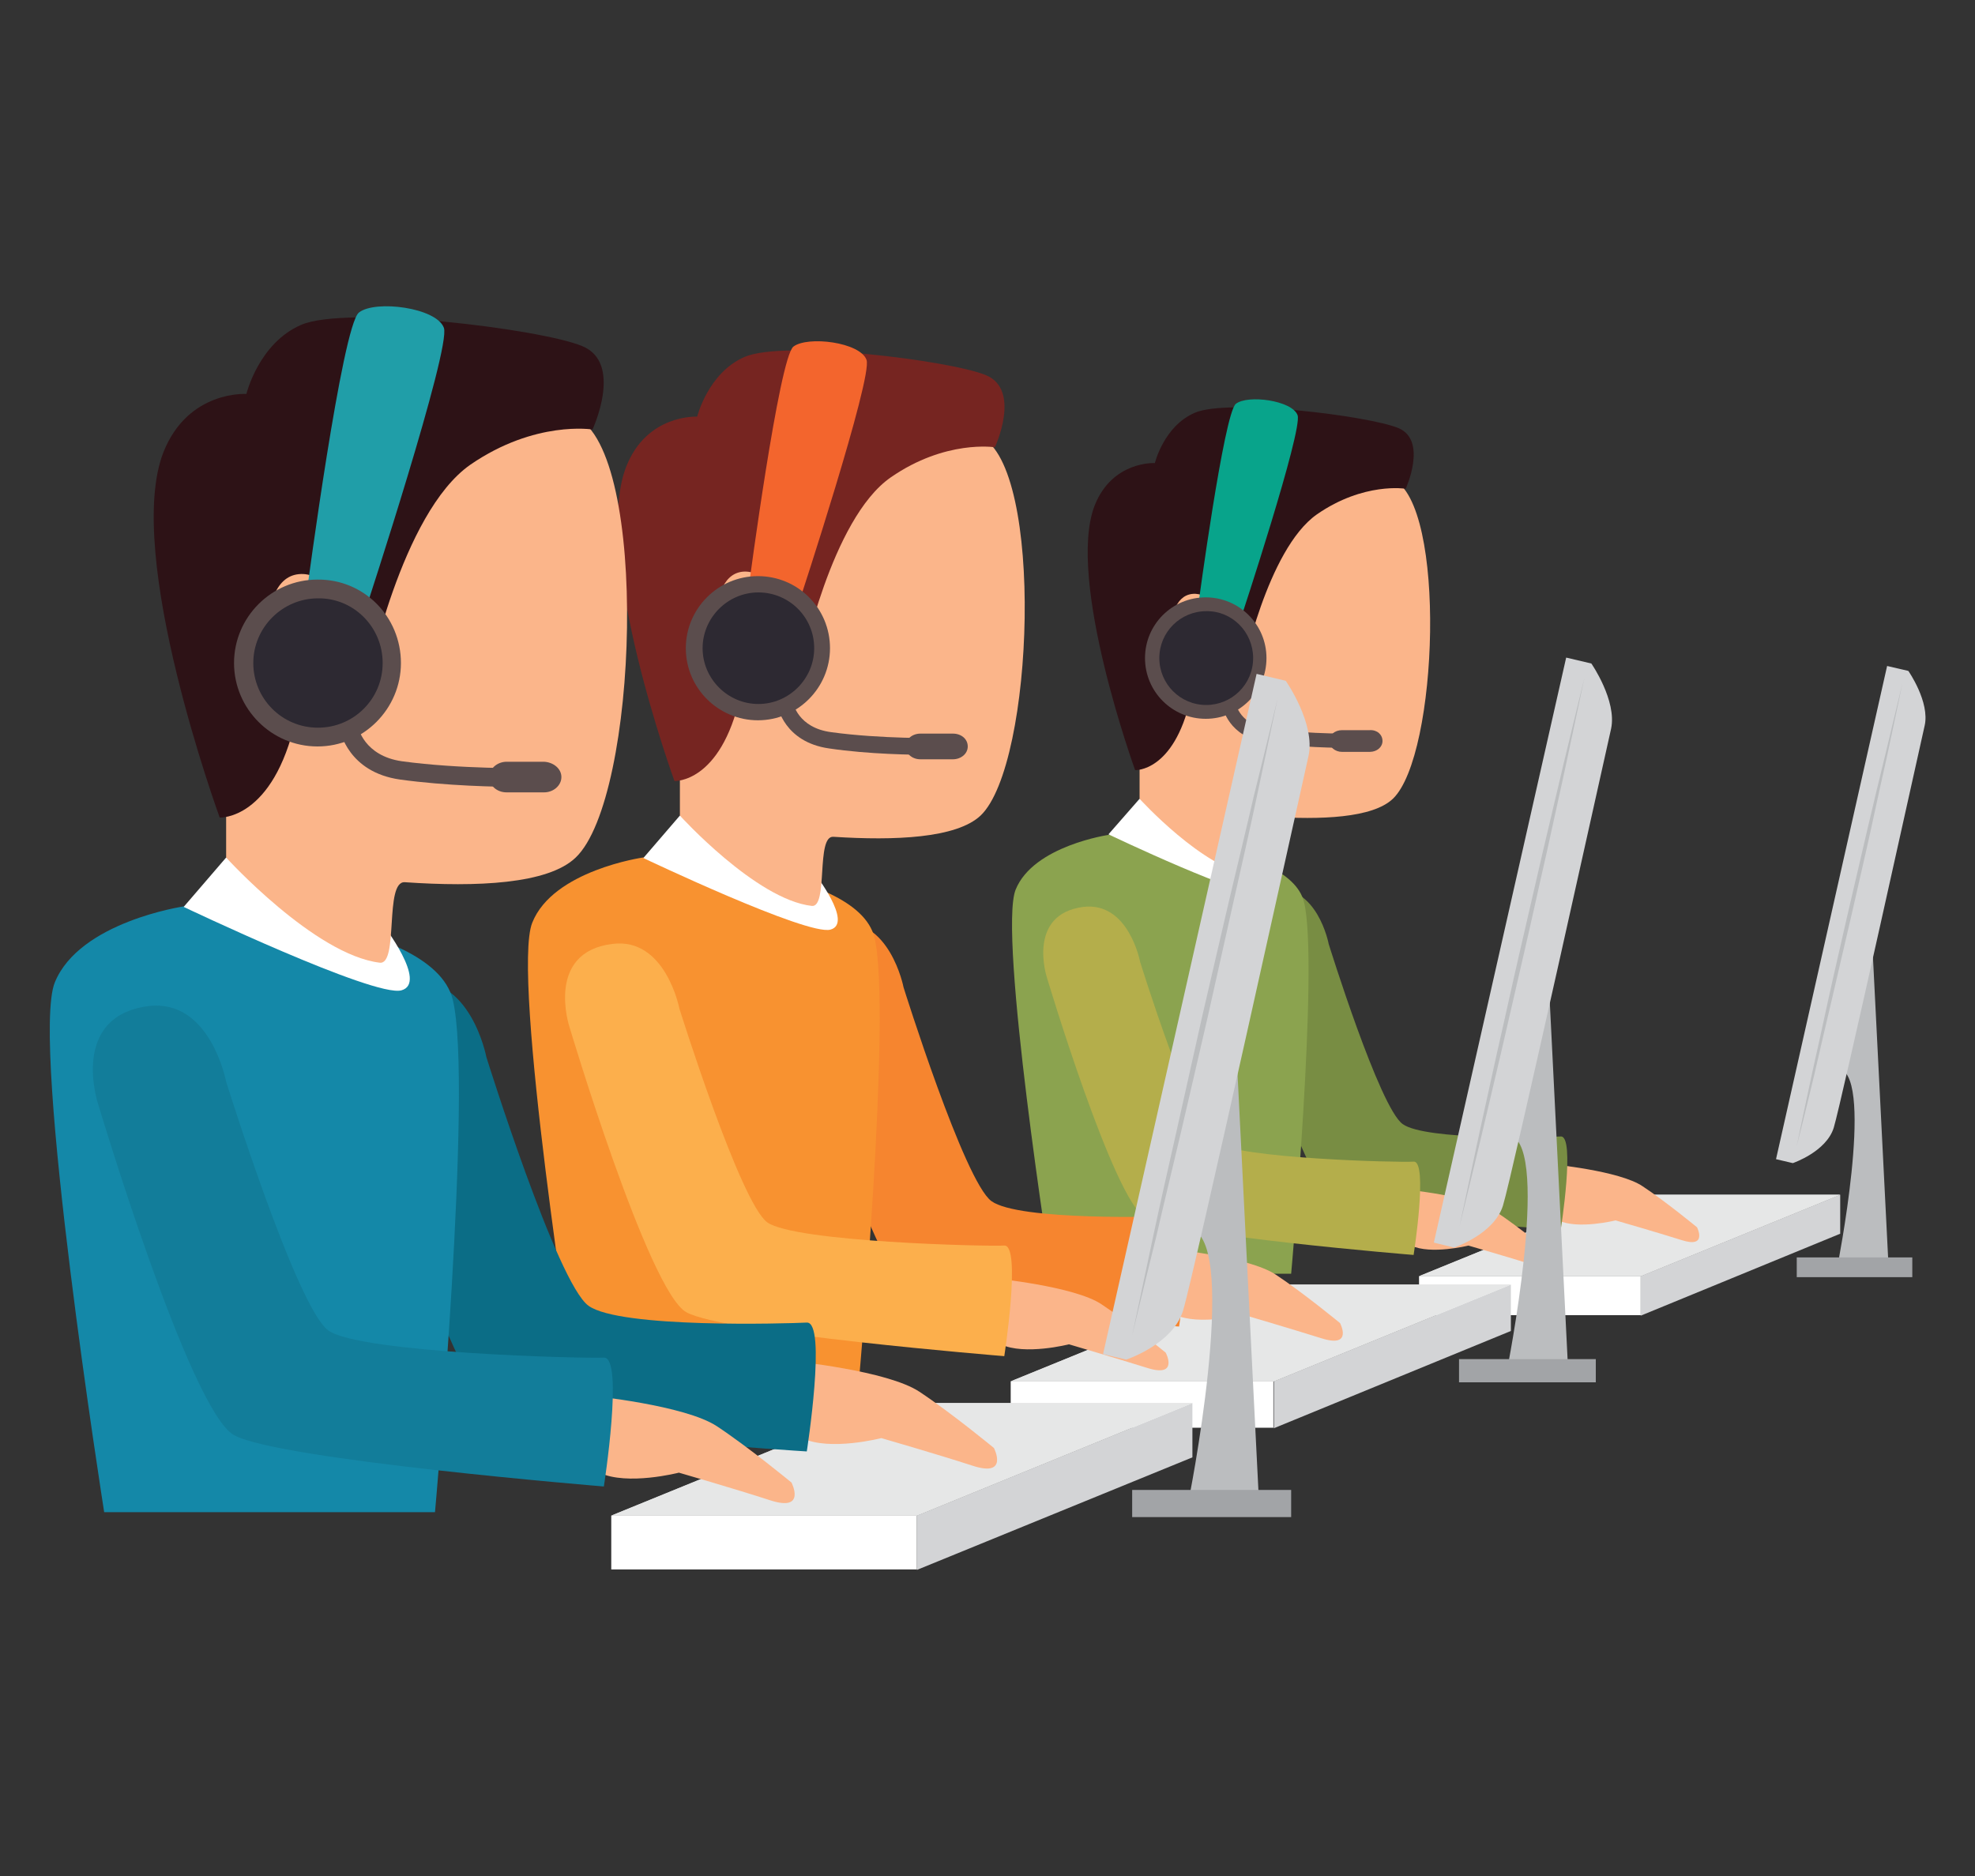 <?xml version="1.0" encoding="utf-8"?>
<!-- Generator: Adobe Illustrator 23.0.6, SVG Export Plug-In . SVG Version: 6.00 Build 0)  -->
<svg version="1.1" id="Livello_1" xmlns="http://www.w3.org/2000/svg" xmlns:xlink="http://www.w3.org/1999/xlink" x="0px" y="0px"
	 viewBox="0 0 400 380" style="enable-background:new 0 0 400 380;" xml:space="preserve">
<rect x="0" y="0" width="400" height="380" fill="#333333" stroke="none"/>
<style type="text/css">
	.st0{fill:#FFFFFF;}
	.st1{fill:#D3D4D6;}
	.st2{fill:#E6E7E7;}
	.st3{fill:#FBB58A;}
	.st4{fill:#788D43;}
	.st5{fill:#8BA34F;}
	.st6{fill:#2D1216;}
	.st7{fill:#08A48B;}
	.st8{fill:#5B4D4D;}
	.st9{fill:#2D2932;}
	.st10{fill:#B4AE4B;}
	.st11{fill:#BBBDBF;}
	.st12{fill:#A2A4A7;}
	.st13{fill:#F6852F;}
	.st14{fill:#F89230;}
	.st15{fill:#762521;}
	.st16{fill:#F3652D;}
	.st17{fill:#FCAF4C;}
	.st18{fill:#0B6D86;}
	.st19{fill:#1488A8;}
	.st20{fill:#209EA8;}
	.st21{fill:#127D9A;}
</style>
<g>
	<g>
		<rect x="287.4" y="258.5" class="st0" width="44.9" height="7.9"/>
		<polygon class="st1" points="332.3,266.5 372.7,249.9 372.7,242 332.3,258.5 		"/>
		<polygon class="st2" points="372.7,242 327.9,242 287.4,258.5 332.3,258.5 		"/>
		<polygon class="st2" points="372.7,242 327.9,242 287.4,258.5 332.3,258.5 		"/>
		<g>
			<path class="st3" d="M314,235.8c0,0,14,1.3,18.7,4.5c4.7,3.1,11,8.3,11,8.3s2.2,4.3-3.1,2.6c-5.4-1.7-13.4-4-13.4-4
				s-7.6,1.9-11.6,0c-4-1.9-5.6-5.1-5.6-5.1L314,235.8z"/>
			<path class="st4" d="M250.2,194.3c0,0,13.5,45.2,20,48.8c6.5,3.6,45.9,6,45.9,6s3-19.1,0-18.9c-3,0.2-27.4,0.8-32-2.5
				c-4.7-3.3-15-36.5-15-36.5s-2.3-12.2-11.5-11.1C246,181.6,250.2,194.3,250.2,194.3z"/>
			<path class="st3" d="M284.2,240.9c0,0,14,1.3,18.7,4.5c4.7,3.1,11,8.3,11,8.3s2.2,4.3-3.1,2.6c-5.4-1.7-13.4-4-13.4-4
				s-7.6,1.9-11.6,0c-4-1.9-5.6-5.1-5.6-5.1L284.2,240.9z"/>
			<path class="st5" d="M224.6,169.1c0,0-15.3,2.2-18.9,11.1c-3.6,8.9,7.2,77.8,7.2,77.8h48.6c0,0,5.7-62.8,2.6-75.3
				C261,170.2,224.6,169.1,224.6,169.1z"/>
			<path class="st0" d="M230.8,161.8l-6.3,7.2c0,0,28,13.4,32,12.2c3.9-1.1-2.8-9.7-2.8-9.7L230.8,161.8z"/>
			<path class="st3" d="M230.8,161.8c0,0,13,14.3,22.5,15.4c2.9,0.3,0.7-12,3.7-11.8c10.5,0.7,21,0.3,25.1-3.6
				c9.2-8.8,10.9-59.7,0-64.7c-10.9-5-51.3,0-51.3,0V161.8z"/>
			<path class="st6" d="M284.7,99c0,0,4.5-9.8-1.5-12.3c-6.1-2.5-34.5-6-41.2-3.1c-6.3,2.7-8.1,10.2-8.1,10.2s-8.6-0.5-12.2,8.6
				c-5.8,15,8.2,53.6,8.2,53.6s7.8,0.4,11.2-14.4c-4.2-2.5-6.7-20.6,0.4-21.3c7.1-0.7,10.1,15.8,10.1,15.8s5-24.8,15.1-31.9
				C276.2,97.6,284.7,99,284.7,99z"/>
			<g>
				<path class="st7" d="M242.7,122.5c0,0,5.2-38.8,7.6-40.7c2.4-1.9,11.4-0.7,12.5,2.3c1.1,3-11.5,41.2-11.5,41.2L242.7,122.5z"/>
				<path class="st8" d="M256.5,133.3c0,6.8-5.5,12.3-12.3,12.3c-6.8,0-12.3-5.5-12.3-12.3c0-6.8,5.5-12.3,12.3-12.3
					C251,121,256.5,126.5,256.5,133.3z"/>
				<path class="st9" d="M253.8,133.3c0,5.3-4.3,9.5-9.5,9.5c-5.3,0-9.5-4.3-9.5-9.5c0-5.3,4.3-9.5,9.5-9.5
					C249.5,123.7,253.8,128,253.8,133.3z"/>
				<path class="st8" d="M280,150.1c0,1.2-1.1,2.2-2.6,2.2h-5.6c-1.4,0-2.6-1-2.6-2.2l0,0c0-1.2,1.1-2.2,2.6-2.2h5.6
					C278.9,147.8,280,148.8,280,150.1L280,150.1z"/>
				<g>
					<path class="st8" d="M273.9,151.5c-3.2,0-10.7-0.1-17.5-1.1c-7.6-1.1-8.8-7.1-8.8-7.4l2.7-0.5l-1.4,0.2l1.4-0.2
						c0,0.2,0.9,4.3,6.5,5.1c8.5,1.2,18.6,1,18.7,1l0,2.8C275.3,151.5,274.8,151.5,273.9,151.5z"/>
				</g>
			</g>
			<path class="st10" d="M212,197.9c0,0,13.5,45.2,20,48.8c6.5,3.6,54.3,7.5,54.3,7.5s3-19.1,0-18.9c-3,0.2-35.8-0.6-40.4-4
				c-4.7-3.3-15-36.5-15-36.5s-2.3-12.2-11.5-11.1C207.9,185.2,212,197.9,212,197.9z"/>
		</g>
		<path class="st11" d="M372.7,216.5c-4.6-1.7,6.3-29.2,6.3-29.2l3.5,69.4h-10.4C372.1,256.7,379.6,218.9,372.7,216.5z"/>
		<path class="st1" d="M382.2,134.9l4.3,1c0,0,4.4,6.3,3.3,11.1c-1.1,4.8-16.9,76.5-18.4,81.4c-1.5,4.9-8.3,7.2-8.3,7.2l-3.4-0.8
			L382.2,134.9z"/>
		<rect x="363.9" y="254.7" class="st12" width="23.4" height="4"/>
		<g>
			<path class="st11" d="M385.3,138.4c0,0-1.2,5.9-3.1,14.7c-1,4.4-2.1,9.5-3.3,15c-1.2,5.5-2.6,11.4-3.9,17.2
				c-1.4,5.9-2.7,11.7-4,17.2c-1.3,5.5-2.5,10.6-3.5,15c-2.1,8.8-3.6,14.6-3.6,14.6s1.2-5.9,3.1-14.7c1-4.4,2.1-9.5,3.3-15
				c1.2-5.5,2.6-11.4,3.9-17.2c1.4-5.9,2.7-11.7,4-17.2c1.3-5.5,2.5-10.6,3.6-15C383.9,144.2,385.3,138.4,385.3,138.4z"/>
		</g>
	</g>
	<g>
		<rect x="204.7" y="279.8" class="st0" width="53.2" height="9.4"/>
		<polygon class="st1" points="258,289.3 306,269.6 306,260.2 258,279.8 		"/>
		<polygon class="st2" points="306,260.2 252.8,260.2 204.7,279.8 258,279.8 		"/>
		<polygon class="st2" points="306,260.2 252.8,260.2 204.7,279.8 258,279.8 		"/>
		<g>
			<path class="st3" d="M236.3,252.9c0,0,16.6,1.6,22.1,5.3c5.6,3.7,13,9.8,13,9.8s2.7,5.1-3.7,3.1c-6.4-2-15.9-4.8-15.9-4.8
				s-9,2.3-13.8,0c-4.8-2.3-6.7-6-6.7-6L236.3,252.9z"/>
			<path class="st13" d="M160.6,203.6c0,0,16,53.6,23.7,57.9c7.7,4.3,54.5,7.2,54.5,7.2s3.5-22.6,0-22.4c-3.5,0.2-32.5,1-38-3
				c-5.5-4-17.8-43.3-17.8-43.3s-2.8-14.5-13.6-13.1C155.7,188.6,160.6,203.6,160.6,203.6z"/>
			<path class="st3" d="M201,258.9c0,0,16.6,1.6,22.1,5.3c5.6,3.7,13,9.8,13,9.8s2.7,5.1-3.7,3.1c-6.4-2-15.9-4.8-15.9-4.8
				s-9,2.3-13.8,0c-4.8-2.3-6.7-6-6.7-6L201,258.9z"/>
			<path class="st14" d="M130.2,173.7c0,0-18.2,2.6-22.4,13.2c-4.3,10.6,8.6,92.3,8.6,92.3H174c0,0,6.7-74.4,3.1-89.3
				C173.5,175.1,130.2,173.7,130.2,173.7z"/>
			<path class="st0" d="M137.7,165.2l-7.4,8.6c0,0,33.2,15.8,37.9,14.5c4.7-1.3-3.3-11.5-3.3-11.5L137.7,165.2z"/>
			<path class="st3" d="M137.7,165.2c0,0,15.4,17,26.7,18.3c3.4,0.4,0.8-14.3,4.4-14c12.4,0.8,24.9,0.3,29.8-4.3
				c10.9-10.4,12.9-70.8,0-76.7c-12.9-5.9-60.9,0-60.9,0V165.2z"/>
			<path class="st15" d="M201.5,90.6c0,0,5.4-11.6-1.8-14.6c-7.2-3-40.9-7.2-48.9-3.7c-7.4,3.2-9.6,12.1-9.6,12.1
				s-10.2-0.6-14.4,10.2c-6.9,17.8,9.8,63.6,9.8,63.6s9.3,0.5,13.3-17.1c-5-3-8-24.4,0.5-25.3c8.5-0.8,12,18.7,12,18.7
				s5.9-29.4,18-37.8C191.5,89,201.5,90.6,201.5,90.6z"/>
			<g>
				<path class="st16" d="M151.7,118.5c0,0,6.1-46.1,9-48.3c2.9-2.2,13.5-0.9,14.8,2.7c1.3,3.5-13.6,48.9-13.6,48.9L151.7,118.5z"/>
				<path class="st8" d="M168.1,131.3c0,8-6.5,14.6-14.6,14.6c-8,0-14.6-6.5-14.6-14.6c0-8,6.5-14.6,14.6-14.6
					C161.6,116.7,168.1,123.2,168.1,131.3z"/>
				<path class="st9" d="M164.9,131.3c0,6.2-5.1,11.3-11.3,11.3c-6.2,0-11.3-5.1-11.3-11.3c0-6.2,5.1-11.3,11.3-11.3
					C159.8,120,164.9,125,164.9,131.3z"/>
				<path class="st8" d="M196,151.2c0,1.5-1.4,2.6-3,2.6h-6.6c-1.7,0-3-1.2-3-2.6l0,0c0-1.5,1.4-2.6,3-2.6h6.6
					C194.7,148.6,196,149.7,196,151.2L196,151.2z"/>
				<g>
					<path class="st8" d="M188.7,152.9c-3.8,0-12.7-0.1-20.8-1.3c-9.1-1.3-10.4-8.5-10.5-8.8l3.2-0.6l-1.6,0.3l1.6-0.3
						c0,0.2,1,5.2,7.7,6.1c10.1,1.4,22,1.2,22.1,1.2l0.1,3.3C190.4,152.8,189.8,152.9,188.7,152.9z"/>
				</g>
			</g>
			<path class="st17" d="M115.3,207.9c0,0,16,53.6,23.7,57.9c7.7,4.3,64.4,8.9,64.4,8.9s3.5-22.6,0-22.4c-3.5,0.2-42.4-0.7-48-4.7
				c-5.5-4-17.8-43.3-17.8-43.3s-2.8-14.5-13.6-13.1C110.4,192.9,115.3,207.9,115.3,207.9z"/>
		</g>
		<path class="st11" d="M306,230c-5.5-2,7.5-34.7,7.5-34.7l4.1,82.3h-12.4C305.2,277.7,314.1,232.9,306,230z"/>
		<path class="st1" d="M317.2,133.2l5.1,1.2c0,0,5.2,7.5,4,13.2c-1.3,5.7-20.1,90.8-21.9,96.6c-1.8,5.8-9.9,8.5-9.9,8.5l-4.1-1
			L317.2,133.2z"/>
		<rect x="295.5" y="275.3" class="st12" width="27.7" height="4.7"/>
		<g>
			<path class="st11" d="M320.9,137.3c0,0-1.5,7-3.7,17.4c-1.1,5.2-2.5,11.3-3.9,17.8c-1.5,6.5-3,13.5-4.6,20.4
				c-1.6,6.9-3.2,13.9-4.7,20.4c-1.5,6.5-3,12.6-4.2,17.8c-2.5,10.4-4.2,17.3-4.2,17.3s1.5-7,3.7-17.4c1.1-5.2,2.5-11.3,3.9-17.8
				c1.5-6.5,3-13.5,4.6-20.4c1.6-6.9,3.2-13.9,4.7-20.4c1.5-6.5,3-12.6,4.2-17.8C319.2,144.2,320.9,137.3,320.9,137.3z"/>
		</g>
	</g>
	<g>
		<rect x="123.8" y="307" class="st0" width="61.9" height="10.9"/>
		<polygon class="st1" points="185.7,318 241.5,295.2 241.5,284.2 185.7,307 		"/>
		<polygon class="st2" points="241.5,284.2 179.7,284.2 123.8,307 185.7,307 		"/>
		<polygon class="st2" points="241.5,284.2 179.7,284.2 123.8,307 185.7,307 		"/>
		<g>
			<path class="st3" d="M160.5,275.7c0,0,19.2,1.9,25.7,6.2c6.5,4.3,15.1,11.4,15.1,11.4s3.1,6-4.3,3.6c-7.4-2.4-18.5-5.6-18.5-5.6
				s-10.5,2.7-16,0c-5.6-2.7-7.7-7-7.7-7L160.5,275.7z"/>
			<path class="st18" d="M72.5,218.4c0,0,18.6,62.3,27.6,67.3c9,5,63.3,8.3,63.3,8.3s4.1-26.3,0-26.1c-4.1,0.2-37.8,1.2-44.2-3.4
				c-6.4-4.6-20.7-50.4-20.7-50.4s-3.2-16.9-15.8-15.3C66.8,200.9,72.5,218.4,72.5,218.4z"/>
			<path class="st3" d="M119.5,282.7c0,0,19.2,1.9,25.7,6.2c6.5,4.3,15.1,11.4,15.1,11.4s3.1,6-4.3,3.6c-7.4-2.4-18.5-5.6-18.5-5.6
				s-10.5,2.7-16.1,0c-5.6-2.7-7.7-7-7.7-7L119.5,282.7z"/>
			<path class="st19" d="M37.2,183.6c0,0-21.1,3.1-26.1,15.4c-5,12.3,10,107.3,10,107.3h67c0,0,7.8-86.6,3.6-103.8
				C87.5,185.2,37.2,183.6,37.2,183.6z"/>
			<path class="st0" d="M45.8,173.7l-8.6,10c0,0,38.6,18.4,44.1,16.9c5.4-1.5-3.8-13.4-3.8-13.4L45.8,173.7z"/>
			<path class="st3" d="M45.8,173.7c0,0,17.9,19.7,31.1,21.3c3.9,0.5,0.9-16.6,5.1-16.3c14.5,1,29,0.4,34.6-5
				c12.7-12.1,15-82.3,0-89.2c-15-6.9-70.8,0-70.8,0V173.7z"/>
			<path class="st6" d="M120,87c0,0,6.3-13.5-2.1-16.9c-8.4-3.5-47.6-8.3-56.9-4.3c-8.6,3.7-11.1,14-11.1,14S38.1,79,33.1,91.6
				c-8.1,20.7,11.4,74,11.4,74s10.8,0.6,15.4-19.9c-5.8-3.5-9.3-28.4,0.6-29.4c9.9-1,13.9,21.8,13.9,21.8s6.8-34.2,20.9-44
				C108.4,85.1,120,87,120,87z"/>
			<g>
				<path class="st20" d="M62.2,119.5c0,0,7.1-53.6,10.5-56.2c3.3-2.6,15.7-1,17.2,3.1c1.5,4.1-15.8,56.9-15.8,56.9L62.2,119.5z"/>
				<path class="st8" d="M81.2,134.3c0,9.3-7.6,16.9-16.9,16.9c-9.3,0-16.9-7.6-16.9-16.9s7.6-16.9,16.9-16.9
					C73.7,117.3,81.2,124.9,81.2,134.3z"/>
				<path class="st9" d="M77.5,134.3c0,7.3-5.9,13.1-13.1,13.1c-7.3,0-13.1-5.9-13.1-13.1s5.9-13.1,13.1-13.1
					C71.6,121.1,77.5,127,77.5,134.3z"/>
				<path class="st8" d="M113.7,157.4c0,1.7-1.6,3.1-3.5,3.1h-7.6c-2,0-3.5-1.4-3.5-3.1l0,0c0-1.7,1.6-3.1,3.5-3.1h7.6
					C112.1,154.4,113.7,155.7,113.7,157.4L113.7,157.4z"/>
				<g>
					<path class="st8" d="M105.2,159.4c-4.4,0-14.8-0.2-24.2-1.5c-10.5-1.5-12.1-9.8-12.2-10.2l3.7-0.6l-1.9,0.3l1.9-0.3
						c0,0.2,1.2,6,8.9,7.1c11.7,1.6,25.6,1.4,25.7,1.4l0.1,3.8C107.2,159.4,106.4,159.4,105.2,159.4z"/>
				</g>
			</g>
			<path class="st21" d="M19.8,223.4c0,0,18.6,62.3,27.6,67.3c9,5,74.9,10.4,74.9,10.4s4.1-26.3,0-26.1c-4.1,0.2-49.3-0.9-55.8-5.5
				c-6.4-4.6-20.7-50.4-20.7-50.4s-3.2-16.9-15.8-15.3C14.1,205.9,19.8,223.4,19.8,223.4z"/>
		</g>
		<path class="st11" d="M241.5,249.1c-6.4-2.3,8.7-40.3,8.7-40.3l4.8,95.7h-14.4C240.7,304.5,251,252.4,241.5,249.1z"/>
		<path class="st1" d="M254.5,136.5l5.9,1.4c0,0,6.1,8.7,4.6,15.3c-1.5,6.6-23.3,105.5-25.4,112.3c-2.1,6.8-11.5,9.9-11.5,9.9
			l-4.7-1.1L254.5,136.5z"/>
		<rect x="229.3" y="301.8" class="st12" width="32.2" height="5.5"/>
		<g>
			<path class="st11" d="M258.8,141.3c0,0-1.7,8.1-4.3,20.3c-1.3,6.1-2.9,13.2-4.6,20.7c-1.7,7.6-3.5,15.7-5.3,23.7
				c-1.9,8.1-3.7,16.1-5.5,23.7c-1.8,7.6-3.5,14.6-4.9,20.7c-3,12.1-4.9,20.1-4.9,20.1s1.7-8.1,4.3-20.3c1.3-6.1,2.9-13.2,4.6-20.7
				c1.7-7.6,3.5-15.7,5.3-23.7c1.9-8.1,3.7-16.1,5.5-23.7c1.8-7.6,3.5-14.6,4.9-20.7C256.9,149.3,258.8,141.3,258.8,141.3z"/>
		</g>
	</g>
</g>
</svg>
